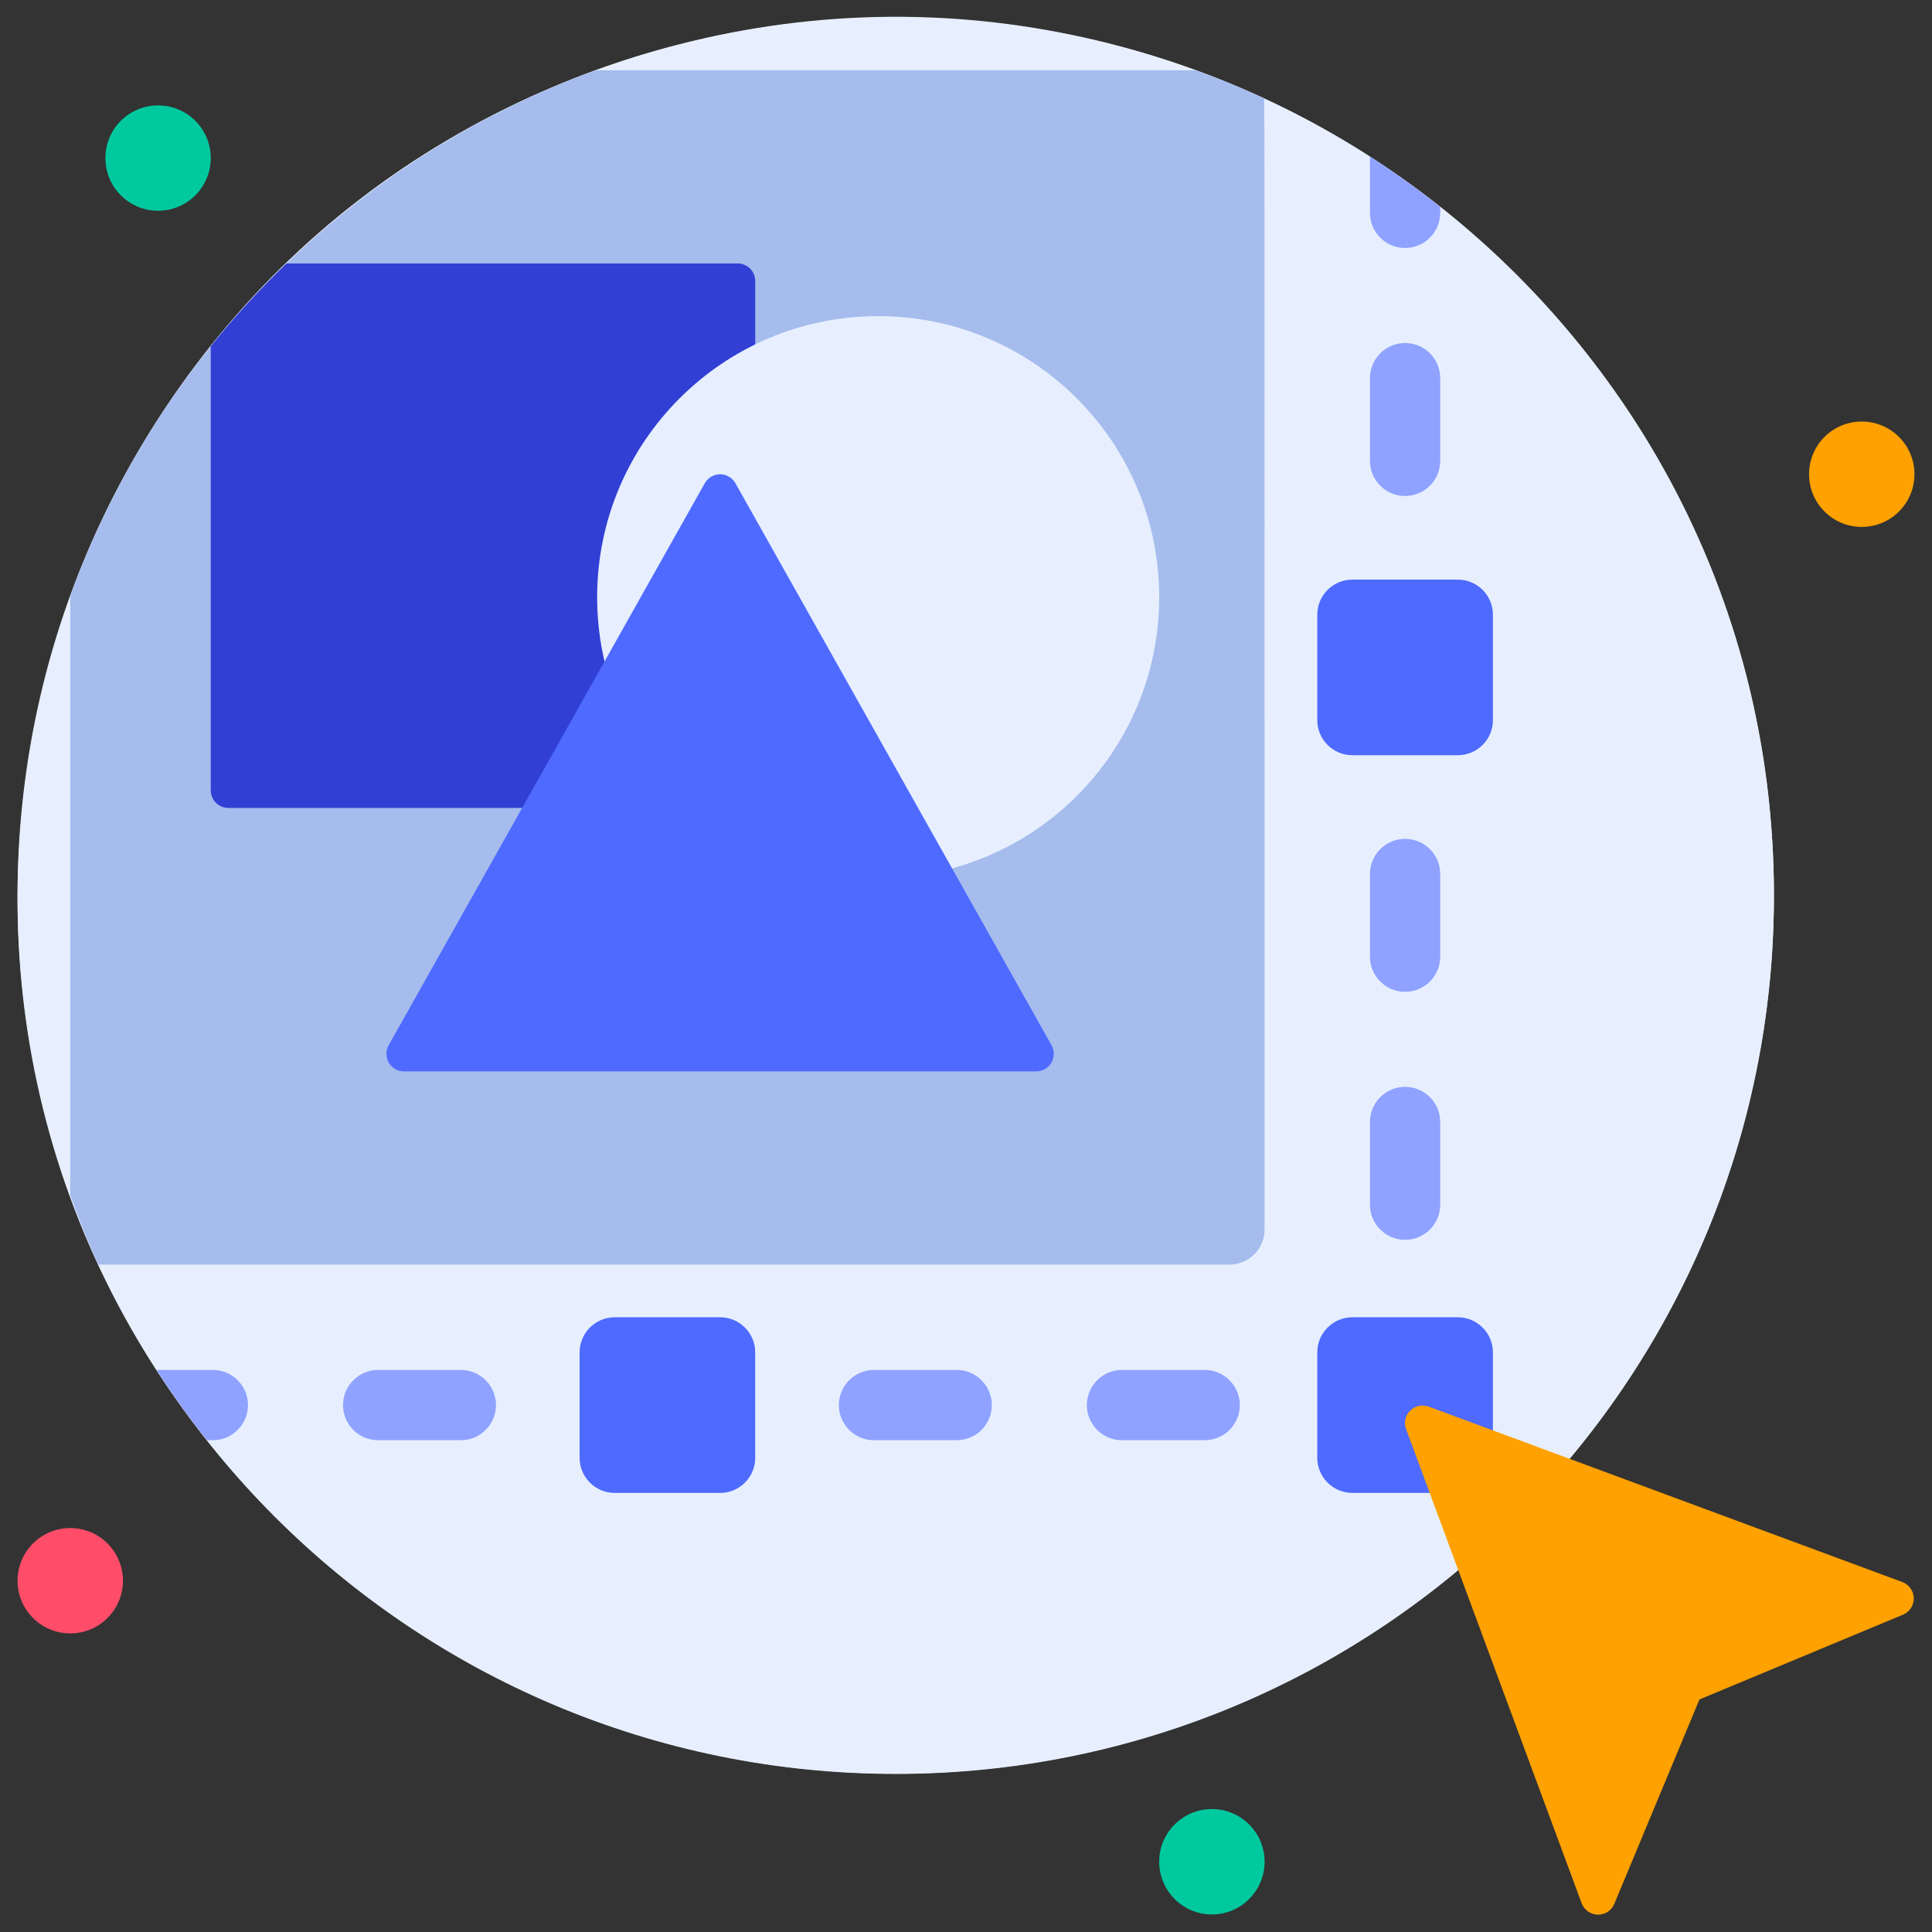 <svg width="60" height="60" viewBox="0 0 60 60" fill="none" xmlns="http://www.w3.org/2000/svg">
<rect x="0" y="0" width="60" height="60" fill="#333333" stroke="none"/>
<g clip-path="url(#clip0_1894_1227)">
<path d="M27.818 55.091C42.88 55.091 55.091 42.88 55.091 27.818C55.091 12.756 42.88 0.545 27.818 0.545C12.756 0.545 0.545 12.756 0.545 27.818C0.545 42.88 12.756 55.091 27.818 55.091Z" fill="#E7EFFF"/>
<path d="M55.091 27.818C55.089 33.482 53.325 39.005 50.041 43.62C46.758 48.236 42.12 51.714 36.769 53.573C31.419 55.432 25.623 55.579 20.185 53.994C14.748 52.409 9.938 49.17 6.425 44.727C-5.062 30.311 0.976 8.542 18.502 2.182C36.24 -4.276 55.091 8.902 55.091 27.818Z" fill="#E7EFFF"/>
<path d="M57.818 16.364C58.722 16.364 59.455 15.631 59.455 14.727C59.455 13.824 58.722 13.091 57.818 13.091C56.914 13.091 56.182 13.824 56.182 14.727C56.182 15.631 56.914 16.364 57.818 16.364Z" fill="#FFA100"/>
<path d="M37.636 59.455C38.54 59.455 39.273 58.722 39.273 57.818C39.273 56.914 38.54 56.182 37.636 56.182C36.733 56.182 36 56.914 36 57.818C36 58.722 36.733 59.455 37.636 59.455Z" fill="#00C99F"/>
<path d="M4.909 6.545C5.813 6.545 6.545 5.813 6.545 4.909C6.545 4.005 5.813 3.273 4.909 3.273C4.005 3.273 3.273 4.005 3.273 4.909C3.273 5.813 4.005 6.545 4.909 6.545Z" fill="#00C99F"/>
<path d="M2.182 50.727C3.086 50.727 3.818 49.995 3.818 49.091C3.818 48.187 3.086 47.455 2.182 47.455C1.278 47.455 0.545 48.187 0.545 49.091C0.545 49.995 1.278 50.727 2.182 50.727Z" fill="#FF4D69"/>
<path d="M39.273 38.182C39.273 38.471 39.158 38.749 38.953 38.953C38.749 39.158 38.471 39.273 38.182 39.273C0.916 39.273 3.202 39.273 3.054 39.273C2.727 38.558 2.444 37.849 2.182 37.129V18.502C3.548 14.756 5.716 11.355 8.535 8.535C11.355 5.716 14.756 3.548 18.502 2.182H37.129C37.849 2.444 38.558 2.727 39.251 3.054C39.273 3.202 39.273 0.698 39.273 38.182Z" fill="#A5BCED"/>
<path d="M23.454 8.727V24.545C23.454 24.69 23.397 24.829 23.295 24.931C23.192 25.033 23.054 25.091 22.909 25.091H7.091C6.946 25.091 6.807 25.033 6.705 24.931C6.603 24.829 6.545 24.69 6.545 24.545V10.751C7.274 9.846 8.059 8.988 8.896 8.182H22.909C23.054 8.182 23.192 8.239 23.295 8.342C23.397 8.444 23.454 8.583 23.454 8.727Z" fill="#323FD4"/>
<path d="M27.273 27.273C32.093 27.273 36 23.365 36 18.546C36 13.726 32.093 9.818 27.273 9.818C22.453 9.818 18.545 13.726 18.545 18.546C18.545 23.365 22.453 27.273 27.273 27.273Z" fill="#E7EFFF"/>
<path d="M32.182 33.273H12.545C12.45 33.273 12.357 33.248 12.274 33.2C12.192 33.153 12.123 33.084 12.075 33.002C12.027 32.92 12.002 32.827 12.001 32.732C12 32.637 12.024 32.543 12.071 32.46L21.889 15.005C21.937 14.921 22.006 14.852 22.089 14.803C22.172 14.755 22.267 14.729 22.364 14.729C22.46 14.729 22.555 14.755 22.638 14.803C22.721 14.852 22.791 14.921 22.838 15.005L32.656 32.46C32.703 32.543 32.727 32.637 32.726 32.732C32.725 32.827 32.7 32.92 32.652 33.002C32.604 33.084 32.535 33.153 32.453 33.2C32.37 33.248 32.277 33.273 32.182 33.273Z" fill="#4E6AFF"/>
<path d="M14.313 42.545H11.743C11.454 42.545 11.177 42.66 10.972 42.865C10.768 43.07 10.653 43.347 10.653 43.636C10.653 43.926 10.768 44.203 10.972 44.408C11.177 44.612 11.454 44.727 11.743 44.727H14.313C14.602 44.727 14.879 44.612 15.084 44.408C15.289 44.203 15.403 43.926 15.403 43.636C15.403 43.347 15.289 43.07 15.084 42.865C14.879 42.66 14.602 42.545 14.313 42.545ZM6.611 42.545H4.865C5.351 43.298 5.869 44.029 6.425 44.727H6.611C6.9 44.727 7.178 44.612 7.382 44.408C7.587 44.203 7.702 43.926 7.702 43.636C7.702 43.347 7.587 43.07 7.382 42.865C7.178 42.66 6.9 42.545 6.611 42.545Z" fill="#8FA2FF"/>
<path d="M37.413 42.545H34.844C34.554 42.545 34.277 42.66 34.072 42.865C33.868 43.07 33.753 43.347 33.753 43.636C33.753 43.926 33.868 44.203 34.072 44.408C34.277 44.612 34.554 44.727 34.844 44.727H37.413C37.702 44.727 37.98 44.612 38.184 44.408C38.389 44.203 38.504 43.926 38.504 43.636C38.504 43.347 38.389 43.07 38.184 42.865C37.98 42.66 37.702 42.545 37.413 42.545ZM29.711 42.545H27.142C26.852 42.545 26.575 42.66 26.37 42.865C26.166 43.07 26.051 43.347 26.051 43.636C26.051 43.926 26.166 44.203 26.37 44.408C26.575 44.612 26.852 44.727 27.142 44.727H29.711C30 44.727 30.278 44.612 30.482 44.408C30.687 44.203 30.802 43.926 30.802 43.636C30.802 43.347 30.687 43.07 30.482 42.865C30.278 42.66 30 42.545 29.711 42.545ZM22.009 42.545H19.445C19.156 42.545 18.879 42.66 18.674 42.865C18.469 43.07 18.355 43.347 18.355 43.636C18.355 43.926 18.469 44.203 18.674 44.408C18.879 44.612 19.156 44.727 19.445 44.727H22.009C22.298 44.727 22.576 44.612 22.78 44.408C22.985 44.203 23.1 43.926 23.1 43.636C23.1 43.347 22.985 43.07 22.78 42.865C22.576 42.66 22.298 42.545 22.009 42.545Z" fill="#8FA2FF"/>
<path d="M43.636 44.727H42.545C42.256 44.727 41.979 44.612 41.774 44.408C41.569 44.203 41.455 43.926 41.455 43.636C41.455 43.347 41.569 43.07 41.774 42.865C41.979 42.66 42.256 42.545 42.545 42.545C42.545 42.256 42.66 41.979 42.865 41.774C43.069 41.569 43.347 41.455 43.636 41.455C43.926 41.455 44.203 41.569 44.408 41.774C44.612 41.979 44.727 42.256 44.727 42.545V43.636C44.727 43.926 44.612 44.203 44.408 44.408C44.203 44.612 43.926 44.727 43.636 44.727Z" fill="#8FA2FF"/>
<path d="M43.636 33.753C43.347 33.753 43.069 33.868 42.865 34.072C42.66 34.277 42.545 34.554 42.545 34.844V37.413C42.545 37.702 42.66 37.98 42.865 38.184C43.069 38.389 43.347 38.504 43.636 38.504C43.926 38.504 44.203 38.389 44.408 38.184C44.612 37.98 44.727 37.702 44.727 37.413V34.844C44.727 34.554 44.612 34.277 44.408 34.072C44.203 33.868 43.926 33.753 43.636 33.753ZM43.636 26.051C43.347 26.051 43.069 26.166 42.865 26.37C42.66 26.575 42.545 26.852 42.545 27.142V29.711C42.545 30 42.66 30.278 42.865 30.482C43.069 30.687 43.347 30.802 43.636 30.802C43.926 30.802 44.203 30.687 44.408 30.482C44.612 30.278 44.727 30 44.727 29.711V27.142C44.727 26.852 44.612 26.575 44.408 26.37C44.203 26.166 43.926 26.051 43.636 26.051Z" fill="#8FA2FF"/>
<path d="M43.636 18.355C43.347 18.355 43.069 18.47 42.865 18.674C42.66 18.879 42.545 19.156 42.545 19.445V22.009C42.545 22.298 42.66 22.576 42.865 22.78C43.069 22.985 43.347 23.1 43.636 23.1C43.926 23.1 44.203 22.985 44.408 22.78C44.612 22.576 44.727 22.298 44.727 22.009V19.445C44.727 19.156 44.612 18.879 44.408 18.674C44.203 18.47 43.926 18.355 43.636 18.355ZM43.636 10.653C43.347 10.653 43.069 10.768 42.865 10.972C42.66 11.177 42.545 11.454 42.545 11.744V14.313C42.545 14.602 42.66 14.88 42.865 15.084C43.069 15.289 43.347 15.404 43.636 15.404C43.926 15.404 44.203 15.289 44.408 15.084C44.612 14.88 44.727 14.602 44.727 14.313V11.744C44.727 11.454 44.612 11.177 44.408 10.972C44.203 10.768 43.926 10.653 43.636 10.653ZM42.545 4.865V6.611C42.545 6.9 42.66 7.178 42.865 7.382C43.069 7.587 43.347 7.702 43.636 7.702C43.926 7.702 44.203 7.587 44.408 7.382C44.612 7.178 44.727 6.9 44.727 6.611V6.425C44.029 5.869 43.298 5.351 42.545 4.865Z" fill="#8FA2FF"/>
<path d="M45.273 18H42C41.398 18 40.909 18.488 40.909 19.091V22.364C40.909 22.966 41.398 23.454 42 23.454H45.273C45.875 23.454 46.364 22.966 46.364 22.364V19.091C46.364 18.488 45.875 18 45.273 18Z" fill="#4E6AFF"/>
<path d="M45.273 40.909H42C41.398 40.909 40.909 41.398 40.909 42V45.273C40.909 45.875 41.398 46.364 42 46.364H45.273C45.875 46.364 46.364 45.875 46.364 45.273V42C46.364 41.398 45.875 40.909 45.273 40.909Z" fill="#4E6AFF"/>
<path d="M22.364 40.909H19.091C18.488 40.909 18 41.398 18 42V45.273C18 45.875 18.488 46.364 19.091 46.364H22.364C22.966 46.364 23.454 45.875 23.454 45.273V42C23.454 41.398 22.966 40.909 22.364 40.909Z" fill="#4E6AFF"/>
<path d="M59.116 50.138L52.778 52.778L50.138 59.116C50.098 59.218 50.028 59.305 49.938 59.367C49.847 59.428 49.74 59.461 49.631 59.461C49.521 59.461 49.414 59.428 49.324 59.367C49.234 59.305 49.164 59.218 49.123 59.116L43.669 44.389C43.632 44.291 43.623 44.184 43.645 44.081C43.668 43.978 43.719 43.884 43.793 43.81C43.867 43.735 43.962 43.684 44.065 43.662C44.167 43.64 44.274 43.648 44.373 43.685L59.1 49.14C59.197 49.181 59.281 49.25 59.34 49.337C59.399 49.425 59.432 49.528 59.434 49.634C59.435 49.74 59.406 49.844 59.35 49.933C59.294 50.023 59.212 50.094 59.116 50.138Z" fill="#FFA100"/>
</g>
<defs>
<clipPath id="clip0_1894_1227">
<rect width="60" height="60" fill="white"/>
</clipPath>
</defs>
</svg>
